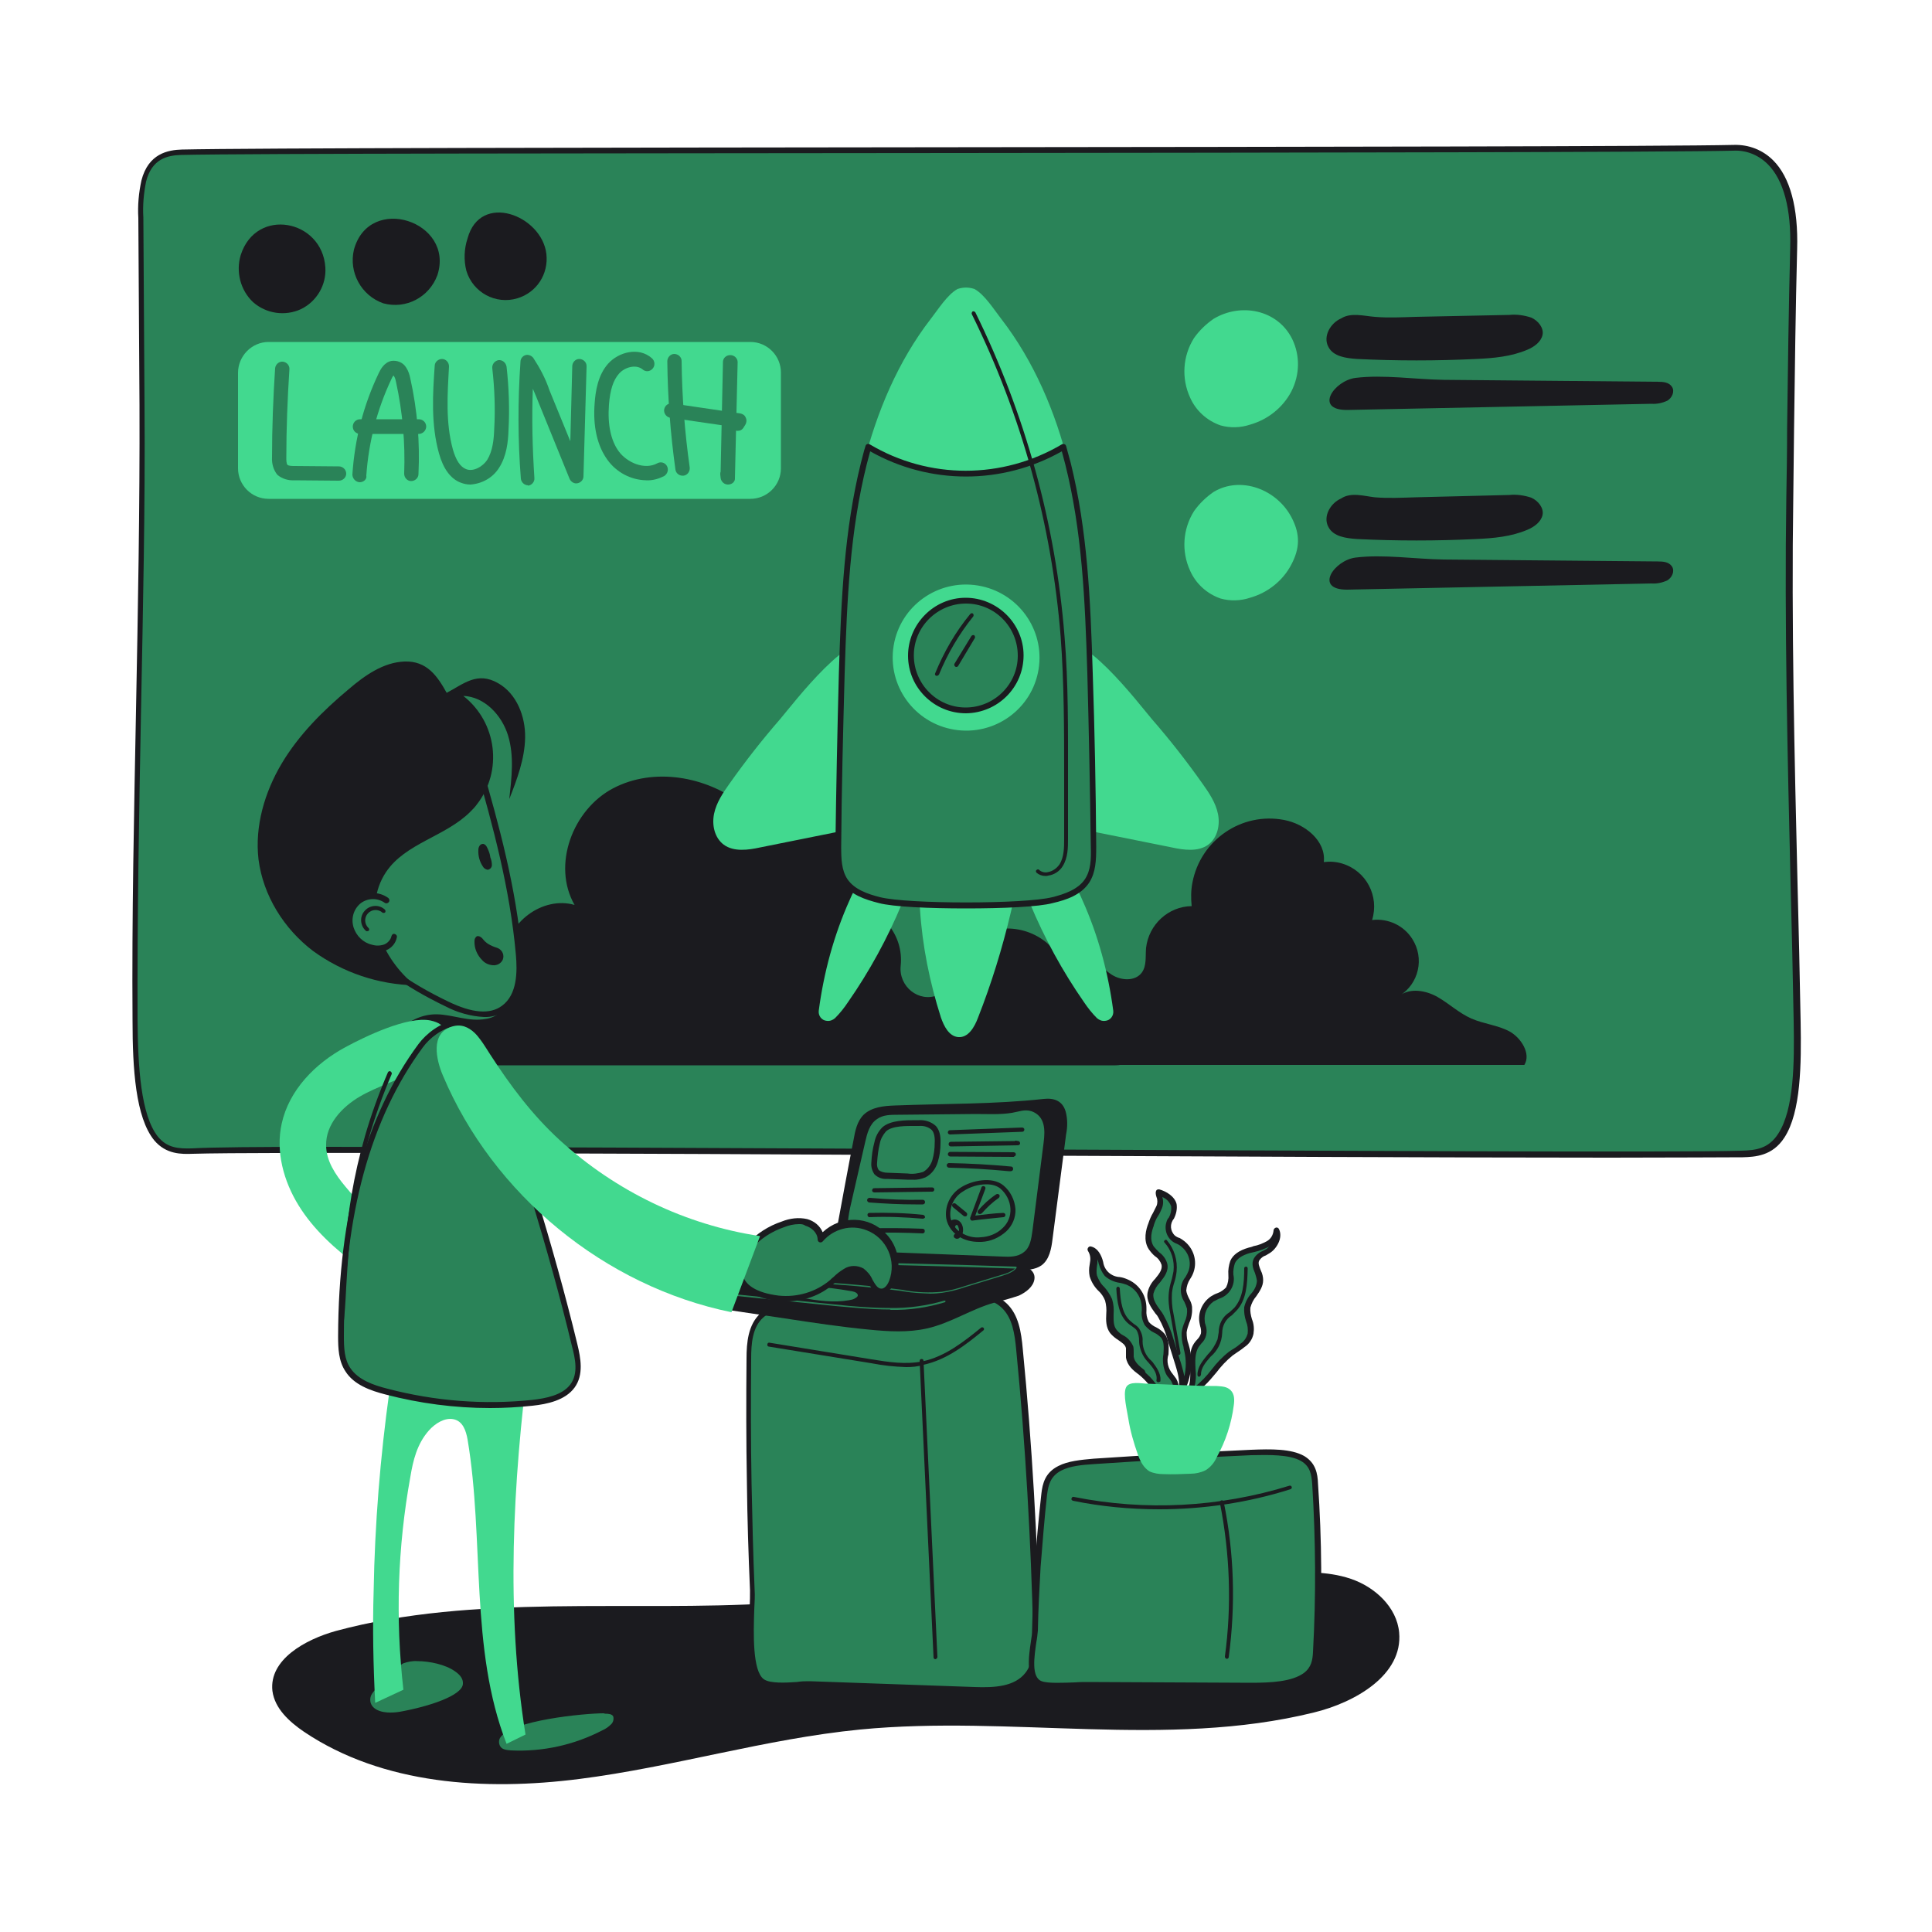 <svg width="500" height="500" viewBox="0 0 500 500" fill="none" xmlns="http://www.w3.org/2000/svg">
<path d="M86.9 422.1C79 424.3 69.6 429.5 70.5 437.6C71.1 442.2 74.9 445.6 78.7 448.2C99.1 461.9 125.5 463.5 149.9 460.4C174.3 457.3 198.1 450 222.6 447.6C261.7 443.8 301.9 452.6 340 443.2C350.7 440.6 363.1 433.5 362.1 422.5C361.5 415.9 355.8 410.7 349.6 408.6C343.4 406.5 336.6 406.8 330 407.2L200 414.9C163.2 417.2 122.7 412.4 86.9 422.1Z" fill="#1B1B1F"/>
<path d="M448.6 38.2C413.9 39 81.6 38.6 46.9 39.3C43.2 39.4 38.8 40.3 37.1 46.7C36.5 49.8 36.2 53 36.4 56.2C36.5 72.3 36.6 88.5 36.7 104.7C37 157.2 34.6 210.2 35 263.9C35.1 275.3 35.7 288.6 40.5 294.5C43.2 297.8 46.6 297.9 49.9 297.7C82.6 296.7 418.1 299.5 450.8 298.5C454.4 298.4 458.2 298.1 461 293.8C465.2 287.3 465.3 274.9 465.1 264.2C464.3 219.4 462.6 172.5 463.2 128.6C463.5 107 463.6 85.5 464.2 64.2C464.7 45.4 457.5 38 448.6 38.2Z" fill="#2A8358"/>
<path d="M416.5 299.6C377.6 299.6 313.2 299.3 250.3 299C159.8 298.5 66.2 298.1 49.9 298.6C47 298.7 43 298.8 39.9 295.1C35.1 289.2 34.3 276.7 34.3 264.1C34.1 237.2 34.7 210 35.2 183.8C35.7 157.9 36.2 131 36.1 104.9L35.8 56.4C35.6 53.2 35.9 49.9 36.6 46.7C38.4 39.7 43.5 38.8 47.1 38.7C64.4 38.3 157.8 38.2 248 38.1C338.2 38 431.5 37.9 448.8 37.5C452.6 37.4 456.2 38.8 458.9 41.5C463.3 45.9 465.4 53.8 465.1 64.4C464.7 79.9 464.5 95.7 464.3 111.1C464.2 117 464.2 122.9 464.1 128.8C463.6 161.1 464.4 195.5 465.2 228.7C465.5 240.5 465.8 252.6 466 264.4C466.2 275.4 466.1 287.8 461.8 294.4C458.7 299.2 454.2 299.4 451 299.5C445.7 299.5 433.5 299.6 416.5 299.6ZM84 296.8C122.9 296.8 187.3 297.1 250.2 297.4C340.7 297.8 434.3 298.3 450.6 297.8C454.4 297.7 457.7 297.3 460.2 293.4C464.3 287.1 464.4 275.1 464.2 264.3C464 252.5 463.7 240.3 463.4 228.6C462.6 195.4 461.8 161 462.3 128.7C462.4 122.8 462.5 116.9 462.5 111C462.7 95.7 462.9 79.8 463.3 64.3C463.6 54.1 461.6 46.6 457.5 42.5C455.1 40.1 451.9 38.8 448.5 39C431.2 39.4 337.9 39.5 247.7 39.6C157.5 39.7 64.2 39.7 46.9 40.1C43.3 40.2 39.3 41.1 37.8 47C37.2 50 36.9 53.2 37.1 56.3L37.4 104.8C37.6 131 37 157.8 36.5 183.8C36 210 35.5 237.2 35.6 264.1C35.7 275.9 36.4 288.6 40.9 294.2C43.3 297.1 46.2 297.3 49.7 297.2C54.8 296.9 67 296.8 84 296.8Z" fill="#1B1B1F"/>
<path d="M62.3 66C61 70.3 62.2 75.1 65.5 78.2C68.9 81.2 73.8 81.9 77.9 80C82 78 84.5 73.7 84.2 69.2C83.4 56.8 66.3 53.5 62.3 66Z" fill="#1B1B1F"/>
<path d="M91.6 64.6C90.2 70.5 93.5 76.5 99.2 78.5C105.1 80.1 111.1 76.9 113.2 71.2C117.7 57.3 95.6 50 91.6 64.6Z" fill="#1B1B1F"/>
<path d="M121.001 61.7C120.101 64.4 120.001 67.4 120.701 70.1C122.401 75.7 128.301 78.9 133.901 77.2C138.901 75.7 142.001 70.9 141.401 65.7C140.201 55.7 124.301 49.6 121.001 61.7Z" fill="#1B1B1F"/>
<path d="M309 87.5C306.1 92.1 305.7 97.9 308 102.9C309.5 106.3 312.4 108.9 315.9 110.1C318.4 110.8 321.1 110.7 323.5 109.9C328.1 108.6 332 105.5 334.2 101.3C336.4 97 336.5 92 334.4 87.7C330.6 80.1 321.1 78.3 314.1 82.5C312.2 83.8 310.4 85.5 309 87.5Z" fill="#42D98F"/>
<path d="M347.1 82.4C344.3 83.6 342.3 87.1 343.8 89.8C345.1 92.3 348.4 92.7 351.2 92.9C361.5 93.4 371.7 93.4 382 92.9C386.5 92.7 391.1 92.3 395.3 90.5C397 89.8 398.8 88.5 399.2 86.7C399.6 84.9 398.1 83 396.3 82.2C394.5 81.6 392.5 81.3 390.6 81.5L366.4 82C362.9 82.1 359.3 82.3 355.8 82C353.1 81.8 349.6 80.8 347.1 82.4Z" fill="#1B1B1F"/>
<path d="M348.601 106.1L427.401 104.5C428.801 104.6 430.201 104.3 431.501 103.7C432.701 103 433.501 101.3 432.701 100.1C431.901 98.9 430.401 98.8 429.001 98.8L373.601 98.3C366.301 98.2 358.001 96.9 350.801 97.8C345.301 98.5 340.001 106.1 348.601 106.1Z" fill="#1B1B1F"/>
<path d="M309 132.3C306.1 136.9 305.7 142.7 308 147.7C309.5 151.1 312.4 153.7 315.9 154.9C318.4 155.6 321.1 155.5 323.5 154.7C328.1 153.4 332 150.3 334.2 146.1C336.4 141.9 336.5 138.4 334.4 134.2C330.6 126.6 321.1 123.1 314.1 127.3C312.2 128.6 310.4 130.3 309 132.3Z" fill="#42D98F"/>
<path d="M347.1 129C344.3 130.2 342.3 133.7 343.8 136.4C345.1 138.9 348.4 139.3 351.2 139.5C361.5 140 371.7 140 382 139.5C386.5 139.3 391.1 138.9 395.3 137.1C397 136.4 398.8 135.1 399.2 133.3C399.6 131.5 398.1 129.6 396.3 128.8C394.5 128.2 392.5 127.9 390.6 128.1L366.4 128.7C362.9 128.8 359.3 129 355.8 128.7C353.1 128.4 349.6 127.3 347.1 129Z" fill="#1B1B1F"/>
<path d="M348.601 152.6L427.401 151C428.801 151.1 430.201 150.8 431.501 150.2C432.701 149.5 433.501 147.8 432.701 146.6C431.901 145.4 430.401 145.3 429.001 145.3L373.601 144.8C366.301 144.7 358.001 143.4 350.801 144.3C345.301 145 340.001 152.6 348.601 152.6Z" fill="#1B1B1F"/>
<path d="M288.7 275.7H99C99.7 268.5 105.9 262.4 113.1 262.5C117.3 262.6 121.4 264.5 125.7 263.7C127.1 263.5 128.5 262.9 129.5 261.9C133.4 258.3 130.9 252.4 130.9 247.4C131 238.8 140.5 231.8 148.7 234.2C142.8 223.9 148.2 209.5 158.7 204C169.2 198.5 182.7 200.9 192 208.1C201 201.9 213.4 204.1 219.6 213.2C223.9 219.5 224.3 227.7 220.5 234.3C228.3 235.1 233.9 242.1 233.1 249.9C232.5 255.3 237.8 259.6 242.8 257.5H242.9C246.8 255.8 250.2 252.8 254.3 251.8C257.1 251.1 260.1 251.9 262.3 253.8C264.1 255.5 261.7 258.5 259.7 257.1C259.5 257 259.4 256.9 259.3 256.7C264.3 257.8 268.8 260.9 271.5 265.2C273.8 260.5 277.2 255.1 282.7 255.9C283.6 256 284.5 256.3 285.2 256.8C289.6 259.3 292.8 263.2 295.9 267.1C297.4 269 297.1 271.7 295.2 273.2C294.4 273.8 293.5 274.1 292.5 274.1C292.2 274.3 292 274.6 291.7 274.8C291.7 274.9 291.6 275 291.3 275.1C290.7 275.5 289.7 275.7 288.7 275.7Z" fill="#1B1B1F"/>
<path d="M223.1 275.6H394.5C396.3 272.7 393.6 268.5 390.6 266.9C387.6 265.3 384 265 380.8 263.6C377.6 262.2 375 259.7 372 258C369 256.3 364.9 255.6 362.2 257.7C367.2 254.6 368.7 248 365.5 243C363.3 239.5 359.2 237.6 355.1 238.1C357 231.9 353.6 225.4 347.4 223.5C345.8 223 344.2 222.9 342.6 223.1C343.2 217.6 337.7 213.2 332.3 212.2C321.3 210.1 310.7 217.4 308.6 228.4C308.2 230.4 308.2 232.5 308.4 234.5C302.3 234.6 297.3 239.3 296.6 245.3C296.4 247.5 296.8 249.9 295.5 251.7C293.8 254 290.2 253.8 287.8 252.3C285.4 250.8 283.6 248.5 281.2 246.9C278.8 245.3 275.4 244.6 273.3 246.5C268 239.6 258 238.2 251.1 243.6C246.1 247.4 243.9 253.8 245.3 259.8C241.8 261.2 239.3 264.3 238.5 267.9L234.8 269.4C230.5 266.7 226.2 266.2 224.9 271C225.2 270.4 222.7 276.4 223.1 275.6Z" fill="#1B1B1F"/>
<path d="M211.9 261.5C211.7 262.8 212.6 264.1 214 264.2C214.8 264.3 215.5 264 216.1 263.5C217.4 262.2 218.5 260.8 219.5 259.3C225 251.4 229.7 242.8 233.4 233.9C235.4 229.1 231.9 225.9 227 226.2C223.1 226.4 221.3 229.6 219.9 232.9C215.8 242 213.2 251.7 211.9 261.5Z" fill="#42D98F"/>
<path d="M288.099 261.5C288.299 262.8 287.399 264.1 285.999 264.2C285.199 264.3 284.499 264 283.899 263.5C282.599 262.2 281.499 260.8 280.499 259.3C274.999 251.4 270.299 242.8 266.599 233.9C264.599 229.1 268.099 225.9 272.999 226.2C276.999 226.4 278.699 229.6 280.099 232.9C284.199 242 286.799 251.7 288.099 261.5Z" fill="#42D98F"/>
<path d="M243.5 263.3C244.3 265.6 245.6 268.2 248 268.4C250.6 268.6 252.2 265.8 253.1 263.4C256.6 254.5 259.4 245.4 261.6 236.1C262.1 234.1 262.5 231.9 261.5 230C260.2 227.6 257.1 226.9 254.3 226.7C250.2 226.4 244.5 225.7 240.6 227.1C236.8 228.4 237.9 232 238.1 235.4C238.7 244.8 240.6 254.2 243.5 263.3Z" fill="#42D98F"/>
<path d="M283.099 219.2C282.899 204.2 282.599 189.2 282.199 174.3C281.699 156.1 280.899 137.8 276.499 120.1C273.199 106.7 267.599 93.5 259.099 82.5C257.299 80.2 254.799 76.2 252.199 74.8C250.799 74.3 249.199 74.3 247.799 74.8C245.199 76.2 242.699 80.2 240.899 82.5C232.399 93.5 226.899 106.6 223.499 120.1C219.099 137.8 218.299 156.1 217.799 174.3C217.299 189.3 216.999 204.2 216.899 219.2C216.899 222.2 216.899 225.5 218.599 228C220.499 230.9 224.199 232.2 227.599 233C234.899 234.8 265.099 234.8 272.399 233C275.799 232.2 279.399 230.9 281.399 228C283.099 225.5 283.099 222.3 283.099 219.2Z" fill="#42D98F"/>
<path d="M188.8 202.8C187.1 205.2 185.4 207.7 184.8 210.6C184.2 213.5 184.9 216.8 187.3 218.6C189.9 220.5 193.6 220 196.8 219.3L216.2 215.4C218.4 215 220.7 214.5 222.4 212.9C224.6 210.9 224.9 207.6 225.1 204.6C225.6 198 226 191.5 226.5 184.9C226.8 180.5 229.4 170.7 226.2 167.2C221 161.4 205.3 182.1 201.9 186.1C197.2 191.5 192.9 197 188.8 202.8Z" fill="#42D98F"/>
<path d="M311.2 202.8C312.9 205.2 314.6 207.7 315.2 210.6C315.8 213.5 315.1 216.8 312.7 218.6C310.1 220.5 306.4 220 303.2 219.3L283.8 215.4C281.6 215 279.3 214.5 277.6 212.9C275.4 210.9 275.1 207.6 274.9 204.6C274.4 198 274 191.5 273.5 184.9C273.2 180.5 270.6 170.7 273.8 167.2C279 161.4 294.7 182.1 298.1 186.1C302.8 191.5 307.1 197 311.2 202.8Z" fill="#42D98F"/>
<path d="M282.099 174.3C281.599 156.1 280.799 137.8 276.399 120.1C275.999 118.6 275.599 117.1 275.199 115.7C259.599 124.9 240.299 124.9 224.699 115.7C224.299 117.2 223.899 118.6 223.499 120.1C219.099 137.8 218.299 156.1 217.799 174.3C217.299 189.3 216.999 204.2 216.899 219.2C216.899 222.2 216.899 225.5 218.599 228C220.499 230.9 224.199 232.2 227.599 233C234.899 234.8 265.099 234.8 272.399 233C275.799 232.2 279.399 230.9 281.399 228C283.099 225.5 283.099 222.2 283.099 219.2C282.899 204.2 282.599 189.3 282.099 174.3Z" fill="#2A8358"/>
<path d="M249.999 235.1C240.599 235.1 231.099 234.7 227.399 233.7C223.899 232.8 220.099 231.599 217.999 228.399C216.299 225.799 216.199 222.7 216.199 219.1C216.399 204.2 216.699 189.1 217.099 174.2C217.699 154.7 218.499 137.2 222.799 119.8C223.199 118.4 223.499 116.9 223.999 115.4C224.099 115 224.499 114.8 224.899 114.9C224.999 114.9 224.999 115 225.099 115C240.399 124.1 259.399 124.1 274.799 115C275.099 114.8 275.599 114.9 275.799 115.2C275.799 115.3 275.899 115.3 275.899 115.4C276.299 116.9 276.699 118.4 277.099 119.8C281.399 137.2 282.199 154.7 282.799 174.2C283.299 189.1 283.599 204.2 283.699 219.1C283.699 222.6 283.599 225.699 281.899 228.399C279.799 231.599 275.999 232.9 272.499 233.7C268.899 234.7 259.499 235.1 249.999 235.1ZM225.199 116.8C224.899 118 224.599 119.1 224.299 120.2C219.999 137.4 219.199 154.9 218.599 174.2C218.199 189.1 217.799 204.2 217.699 219.1C217.699 222.4 217.799 225.2 219.299 227.5C221.099 230.2 224.599 231.4 227.799 232.2C235.099 234 264.999 234 272.299 232.2C275.499 231.4 278.999 230.2 280.799 227.5C282.299 225.2 282.399 222.4 282.299 219.1C282.099 204.2 281.799 189.1 281.399 174.2C280.799 154.8 279.999 137.4 275.699 120.2C275.399 119.1 275.099 117.9 274.799 116.8C259.399 125.5 240.599 125.5 225.199 116.8Z" fill="#1B1B1F"/>
<path d="M268.781 173.226C270.453 162.923 263.412 153.207 253.054 151.526C242.696 149.845 232.943 156.835 231.271 167.139C229.599 177.442 236.64 187.158 246.998 188.839C257.356 190.52 267.109 183.53 268.781 173.226Z" fill="#42D98F"/>
<path d="M250 183.799C257.842 183.799 264.2 177.442 264.2 169.599C264.2 161.757 257.842 155.399 250 155.399C242.157 155.399 235.8 161.757 235.8 169.599C235.8 177.442 242.157 183.799 250 183.799Z" fill="#2A8358"/>
<path d="M250 184.6C241.7 184.6 235 177.9 235 169.7C235 161.5 241.7 154.7 249.9 154.7C258.1 154.7 264.9 161.4 264.9 169.6C264.9 177.9 258.2 184.5 250 184.6ZM250 156.2C242.6 156.2 236.5 162.2 236.5 169.6C236.5 177 242.5 183.1 249.9 183.1C257.3 183.1 263.4 177.1 263.4 169.7C263.4 162.2 257.4 156.2 250 156.2Z" fill="#1B1B1F"/>
<path d="M270.6 226.7C269.7 226.7 268.9 226.4 268.3 225.9C268.1 225.7 268 225.4 268.2 225.2C268.4 225 268.7 224.9 268.9 225.1C268.9 225.1 269 225.1 269 225.2C269.6 225.7 270.5 225.9 271.2 225.7C272.4 225.5 273.5 224.7 274.2 223.7C275.4 221.8 275.4 219.2 275.4 217.1V200.9C275.4 189.1 275.4 176.8 274.5 164.8C272.2 135.8 264.4 107.4 251.5 81.3C251.4 81.1 251.5 80.8 251.7 80.6C251.9 80.5 252.2 80.6 252.4 80.8C265.3 107 273.2 135.5 275.5 164.7C276.5 176.7 276.4 189 276.4 200.9V217.1C276.4 219.3 276.4 222 275 224.2C274.2 225.5 272.8 226.4 271.3 226.6C271 226.7 270.8 226.7 270.6 226.7Z" fill="#1B1B1F"/>
<path d="M242.499 174.899C242.399 174.899 242.399 174.899 242.299 174.899C241.999 174.799 241.899 174.499 241.999 174.299C244.299 168.699 247.299 163.499 251.099 158.899C251.299 158.699 251.599 158.599 251.799 158.799C251.999 158.999 251.999 159.299 251.899 159.499C248.199 164.099 245.199 169.199 242.999 174.599C242.899 174.699 242.699 174.899 242.499 174.899Z" fill="#1B1B1F"/>
<path d="M247.5 172.6C247.4 172.6 247.3 172.6 247.2 172.5C247 172.4 246.9 172 247 171.8L251.4 164.6C251.5 164.4 251.9 164.3 252.1 164.4C252.3 164.5 252.4 164.9 252.3 165.1L248 172.3C247.9 172.5 247.7 172.6 247.5 172.6Z" fill="#1B1B1F"/>
<path d="M69.5 88.5H194.2C198.6 88.5 202.1 92.1 202.1 96.4V121.2C202.1 125.6 198.5 129.1 194.2 129.1H69.5C65.1 129.1 61.6 125.5 61.6 121.2V96.5C61.6 92.1 65.2 88.5 69.5 88.5Z" fill="#42D98F"/>
<path d="M87.699 124.4L76.199 124.3C74.599 124.4 72.999 123.9 71.799 122.9C70.799 121.7 70.299 120 70.399 118.4C70.399 110.7 70.699 102.9 71.199 95.3C71.299 94.3 72.199 93.5 73.199 93.6C74.199 93.7 74.999 94.6 74.899 95.6C74.399 103.2 74.099 110.9 74.099 118.5C74.099 119 74.099 120 74.399 120.3C74.699 120.6 75.699 120.6 76.199 120.6L87.699 120.7C88.699 120.7 89.599 121.5 89.599 122.6C89.599 123.5 88.799 124.4 87.699 124.4Z" fill="#2A8358"/>
<path d="M93.099 124.8H92.999C91.999 124.7 91.199 123.8 91.199 122.8C91.799 113.6 94.099 104.7 98.099 96.4C98.499 95.6 99.399 93.8 101.299 93.4C102.799 93.2 104.299 93.8 105.099 95.1C105.699 96 105.999 97 106.199 98C107.999 106.1 108.699 114.4 108.299 122.7C108.299 123.7 107.399 124.5 106.399 124.5C105.399 124.5 104.599 123.6 104.599 122.6C104.899 114.6 104.199 106.7 102.499 98.9C102.399 98.4 102.299 97.9 101.999 97.4C101.999 97.3 101.899 97.3 101.799 97.2C101.599 97.5 101.399 97.8 101.299 98.1C97.599 105.9 95.399 114.4 94.799 123.1C94.999 124 94.099 124.8 93.099 124.8Z" fill="#2A8358"/>
<path d="M108.4 112.3H93.2C92.2 112.3 91.3 111.5 91.3 110.4C91.3 109.4 92.1 108.5 93.2 108.5H108.4C109.4 108.5 110.3 109.3 110.3 110.4C110.3 111.4 109.4 112.3 108.4 112.3Z" fill="#2A8358"/>
<path d="M121.7 125.4C120.8 125.4 120 125.2 119.2 124.9C116.6 123.9 114.7 121.3 113.6 117.3C111.5 109.8 112 101.8 112.5 94.7C112.5 93.7 113.4 92.9 114.4 92.9C115.4 92.9 116.2 93.8 116.2 94.8V94.9C115.8 102 115.3 109.4 117.2 116.3C118 119.1 119.1 120.8 120.6 121.4C122.5 122.2 125 120.7 126.1 119C127.5 116.7 127.8 113.8 127.9 111.1C128.2 105.8 128 100.5 127.4 95.3C127.3 94.3 128 93.4 129 93.2C130 93.1 130.9 93.8 131.1 94.9C131.7 100.3 131.9 105.8 131.6 111.3C131.5 114.4 131.1 118 129.2 121C127.6 123.6 124.8 125.2 121.7 125.4Z" fill="#2A8358"/>
<path d="M136.7 125.6C135.7 125.6 134.9 124.8 134.8 123.9C134 113.8 134 103.7 134.7 93.6C134.7 92.8 135.3 92.1 136 91.9C136.7 91.7 137.5 92 138 92.6C139.7 95.2 141.2 98 142.2 101L147.6 114.2L148.1 94.8C148.1 93.8 148.9 92.9 149.9 92.9C150.9 92.9 151.8 93.7 151.8 94.7C151.8 94.8 151.8 94.9 151.8 95L151 123.3C151 124.3 150.1 125.1 149.1 125.1C148.4 125.1 147.7 124.6 147.4 123.9L138.7 102.5L137.9 100.6C137.6 108.3 137.8 116 138.3 123.7C138.4 124.7 137.6 125.6 136.6 125.7L136.7 125.6Z" fill="#2A8358"/>
<path d="M167.199 124.3C163.199 124.2 159.499 122.2 157.199 119C154.599 115.4 153.399 110.4 153.899 104.3C154.099 101.4 154.699 97.1 157.399 94.1C160.099 91.1 165.299 89.7 168.699 92.7C169.499 93.4 169.599 94.6 168.899 95.4C168.199 96.2 167.099 96.3 166.299 95.6C164.599 94.2 161.699 95 160.199 96.7C158.699 98.4 157.899 100.9 157.599 104.7C157.199 109.9 158.099 114.1 160.199 116.9C162.299 119.7 166.799 121.7 170.099 119.9C170.999 119.4 172.099 119.7 172.599 120.6C173.099 121.5 172.799 122.6 171.899 123.2C170.499 123.9 168.899 124.4 167.199 124.3Z" fill="#2A8358"/>
<path d="M176.599 123.1C175.699 123.1 174.899 122.4 174.799 121.5C173.499 112.2 172.799 102.9 172.699 93.5C172.699 92.5 173.499 91.6 174.499 91.6C175.499 91.6 176.399 92.4 176.399 93.4C176.499 102.6 177.199 111.8 178.499 121C178.599 122 177.899 123 176.899 123.1H176.599Z" fill="#2A8358"/>
<path d="M188.399 125.4C187.399 125.4 186.599 124.6 186.499 123.7L186.399 122.8C186.399 122.5 186.399 122.3 186.499 122.1L187.099 93.7C187.099 92.7 187.899 91.9 188.999 91.9C189.999 91.9 190.899 92.7 190.899 93.7V93.8L190.199 123.7C190.299 124.6 189.499 125.4 188.399 125.4Z" fill="#2A8358"/>
<path d="M190.899 111.5C190.499 111.5 190.199 111.4 189.899 111.2C189.599 111 189.399 110.8 189.199 110.4L173.399 108.1C172.399 107.9 171.699 106.9 171.899 105.9C172.099 104.9 172.999 104.3 173.899 104.4L191.599 107C192.199 107.1 192.799 107.5 192.999 108.1C193.299 108.7 193.199 109.4 192.899 109.9L192.399 110.7C192.099 111.2 191.599 111.5 190.899 111.5Z" fill="#2A8358"/>
<path d="M193.8 351.6C193.8 347.6 194.1 343.1 197.2 340.4C199.6 338.3 202.9 337.9 206 337.6C219.5 336.4 233.1 335.5 246.6 334.9C251.4 334.7 256.7 334.7 260.1 337.9C263 340.7 263.6 345.2 264 349.3C266.4 373.8 267.8 398.4 268.4 423.2C268.5 426.7 268.4 430.6 266.2 433.4C263.1 437.4 257.3 437.6 252.4 437.4L224.2 436.4L209.8 435.9C206.7 435.8 200.1 436.9 197.6 435.2C193.2 432.3 195 416.9 194.8 411.7C194.4 402.4 194.1 393.2 194 383.9C193.7 373 193.7 362.3 193.8 351.6Z" fill="#2A8358"/>
<path d="M254.4 438.1C253.7 438.1 253 438.1 252.3 438.1L209.8 436.6C209 436.6 207.8 436.6 206.6 436.7C203.1 436.9 199.2 437.1 197.2 435.7C193.4 433.2 193.8 423.5 194 416.4C194.1 414.4 194.1 412.7 194.1 411.6C193.7 402.4 193.4 393 193.3 383.8C193.1 373.1 193.1 362.2 193.2 351.6C193.2 347.5 193.6 342.8 196.8 339.9C199.2 337.7 202.6 337.3 206 336.9C219.5 335.7 233.1 334.8 246.6 334.2C251.5 334 257.1 334 260.6 337.4C263.6 340.3 264.3 344.7 264.7 349.2C267.1 373.7 268.5 398.5 269.1 423.2C269.2 427 269.1 430.9 266.8 433.9C263.9 437.4 259.2 438.1 254.4 438.1ZM209.2 435.1H209.7L252.2 436.6C257.4 436.8 262.6 436.5 265.4 432.9C267.4 430.3 267.5 426.8 267.4 423.2C266.8 398.6 265.4 373.8 263 349.4C262.6 345.1 262 341.1 259.3 338.5C256.2 335.5 251.2 335.5 246.4 335.7C232.9 336.3 219.3 337.2 205.8 338.4C202.6 338.7 199.6 339.1 197.5 341C194.7 343.5 194.4 347.8 194.4 351.6C194.3 362.3 194.3 373.1 194.5 383.8C194.7 393.1 194.9 402.4 195.3 411.6C195.4 412.8 195.3 414.6 195.2 416.6C195 422.6 194.7 432.5 197.7 434.6C199.3 435.7 203.3 435.5 206.2 435.3C207.5 435.1 208.4 435.1 209.2 435.1Z" fill="#1B1B1F"/>
<path d="M270.3 386.5C270.6 384.2 271.1 381.5 274.3 379.9C276.8 378.6 280.1 378.3 283.2 378.1C296.8 377.2 310.3 376.4 323.9 375.8C328.7 375.6 334 375.5 337.1 377.3C339.9 378.9 340.2 381.5 340.4 383.9C341.4 398.4 341.5 412.9 340.7 427.4C340.6 429.5 340.3 431.7 338 433.4C334.7 435.8 328.9 436 324 436L296 435.9H281.7C278.7 435.9 272 436.6 269.6 435.7C265.4 434 268.1 425 268.1 421.9C268.2 416.4 268.5 411 268.8 405.5C269 399.2 269.6 392.8 270.3 386.5Z" fill="#2A8358"/>
<path d="M273.701 437C272.201 437.1 270.601 436.9 269.101 436.5C265.301 435 266.201 428.8 266.801 424.8C267.001 423.7 267.101 422.7 267.101 422C267.201 416.6 267.501 411 267.801 405.6C268.201 399.3 268.801 392.9 269.501 386.6C269.801 383.9 270.501 381.1 273.901 379.4C276.401 378.1 279.701 377.8 283.101 377.5C296.601 376.6 310.301 375.8 323.801 375.2C328.901 375 334.101 374.9 337.501 376.8C340.501 378.6 341.001 381.3 341.101 384C342.101 398.5 342.201 413.1 341.401 427.6C341.301 429.9 340.901 432.4 338.401 434.2C335.001 436.7 329.401 437 323.901 437L281.601 436.8C280.801 436.8 279.601 436.8 278.401 436.9C276.801 436.9 275.101 437 273.701 437ZM271.001 386.6C270.301 392.9 269.801 399.3 269.301 405.6C269.001 411 268.701 416.5 268.601 422C268.501 423 268.401 424 268.201 425C267.701 428.6 266.801 434.1 269.601 435.1C271.201 435.7 275.201 435.5 278.201 435.4C279.401 435.3 280.601 435.3 281.501 435.3L323.801 435.5C329.101 435.5 334.301 435.2 337.401 433C339.401 431.5 339.701 429.6 339.801 427.5C340.601 413 340.501 398.6 339.601 384.1C339.401 381.6 339.101 379.5 336.701 378.1C333.701 376.4 328.501 376.5 323.801 376.6C310.301 377.2 296.701 378 283.201 378.9C280.001 379.1 276.901 379.4 274.601 380.6C271.801 382.1 271.301 384.4 271.001 386.7V386.6Z" fill="#1B1B1F"/>
<path d="M234.5 353.8C231.5 353.7 228.5 353.4 225.5 352.8L199 348.5C198.7 348.5 198.5 348.2 198.6 347.9C198.6 347.6 198.9 347.4 199.2 347.5L225.6 351.8C229.9 352.5 234.4 353.2 238.8 352.3C244.6 351.1 249.6 347.1 253.9 343.6C254.1 343.4 254.4 343.5 254.6 343.7C254.7 343.9 254.7 344.2 254.5 344.3C250.1 347.9 245.1 351.9 239 353.2C237.5 353.7 236 353.8 234.5 353.8Z" fill="#1B1B1F"/>
<path d="M300 390.6C292.5 390.6 285 389.9 277.7 388.4C277.4 388.3 277.2 388.1 277.3 387.8C277.4 387.5 277.6 387.3 277.9 387.4C296.4 391.1 315.6 390.1 333.7 384.5C334 384.4 334.2 384.6 334.3 384.8C334.4 385.1 334.2 385.3 334 385.4C323 388.9 311.5 390.6 300 390.6Z" fill="#1B1B1F"/>
<path d="M242.1 429.4C241.8 429.4 241.6 429.2 241.6 428.9L238 352.2C238 351.9 238.2 351.7 238.5 351.7C238.8 351.7 239 351.9 239 352.1L242.6 428.8C242.6 429.1 242.4 429.3 242.1 429.4Z" fill="#1B1B1F"/>
<path d="M317.501 429.3C317.201 429.3 317.001 429 317.001 428.7C318.801 415.5 318.301 402 315.701 388.9C315.601 388.6 315.801 388.4 316.101 388.3C316.401 388.2 316.601 388.4 316.701 388.7C319.401 401.9 319.801 415.4 318.001 428.8C318.001 429.1 317.801 429.3 317.501 429.3Z" fill="#1B1B1F"/>
<path d="M275.801 287.7C276.301 289.6 276.301 291.6 275.901 293.6C274.701 302.6 273.601 311.6 272.401 320.6C272.101 323.1 271.601 326 269.501 327.5C267.901 328.6 265.801 328.7 263.801 328.7C249.901 328.6 236.001 327.6 222.101 326.6C220.601 326.6 219.101 326.2 217.901 325.4C215.801 323.7 216.101 320.5 216.601 317.9C218.001 310.3 219.401 302.6 220.901 295C221.301 292.7 221.801 290.2 223.501 288.5C225.601 286.5 228.701 286.2 231.601 286.1C244.401 285.6 257.401 285.8 270.101 284.4C272.801 284.1 275.001 284.9 275.801 287.7Z" fill="#1B1B1F"/>
<path d="M270.1 295.6L267.2 318.5C266.9 320.6 266.6 322.9 264.9 324.1C263.4 325.3 261.3 325.3 259.4 325.2L228.4 324C225.6 323.9 222.5 323.6 220.8 321.5C218.8 319.1 219.4 315.6 220 312.6C221.3 306.9 222.6 301.3 223.9 295.6C224.4 293.4 225 290.9 227 289.6C228.5 288.5 230.5 288.5 232.4 288.5L252.5 288.3C255.6 288.3 258.8 288.5 261.9 288C263.7 287.7 265.2 287 267 287.6C270.5 288.9 270.5 292.4 270.1 295.6Z" fill="#2A8358"/>
<path d="M267.7 331.1C267.4 333 265.6 334.4 263.7 335.3C261.6 336 259.5 336.6 257.4 337.1C251.3 338.8 246.1 342.4 239.9 343.8C235 344.9 229.9 344.6 224.9 344.1C217.6 343.4 210.3 342.3 203.1 341.2L189 339.1C187.5 338.9 185.8 338.5 185.2 337.4C184.8 336.3 185.2 335.1 186.2 334.5C187.2 333.8 188.4 333.3 189.6 333L200.6 329.6C205.2 328 209.9 326.8 214.7 326.1C221.1 325.3 227.5 326.2 233.9 326.6C239.2 327 244.6 327.1 249.9 327.2C252.6 327.2 255.2 327.2 257.9 327.2C260 327.2 262.4 326.8 264.4 327.4C266.4 328 268 329.2 267.7 331.1Z" fill="#1B1B1F"/>
<path d="M220.001 334.1C220.801 334.2 221.601 334.4 221.901 334.9C222.201 335.4 221.801 335.7 221.301 336C220.801 336.3 220.301 336.4 219.701 336.5C215.701 337.2 211.601 336.6 207.601 335.9C206.201 335.7 205.101 334.9 206.601 334.1C207.801 333.6 209.101 333.3 210.501 333.2C213.501 333 217.101 333.6 220.001 334.1Z" fill="#2A8358"/>
<path d="M240.8 334.8C238.5 334.7 236.1 334.6 233.8 334.2L233.3 334.1C223.3 332.8 213.1 332.1 203 331.7C202.4 331.7 201.8 331.6 201.2 331.5C200.9 331.4 200.6 331.1 200.5 330.8C200.4 330.6 200.5 330.4 200.6 330.2C200.9 329.9 201.2 329.8 201.6 329.7C205.9 328.4 210.2 327.4 214.6 326.7C217.7 326.4 220.9 326.3 224 326.6C225.2 326.7 226.4 326.7 227.5 326.8L235.4 327C244.4 327.2 253.7 327.5 262.9 327.8C263 327.8 263 327.9 263.1 327.9C263.1 328 263.1 328 263.1 328.1C262.4 329.1 260.9 329.7 259.3 330.2L249.8 333.1C247.8 333.8 245.8 334.3 243.7 334.6C242.8 334.7 241.8 334.8 240.8 334.8ZM219 326.9C217.6 326.9 216.2 327 214.8 327.2C210.4 327.9 206.1 328.9 201.9 330.2C201.6 330.3 201.3 330.4 201.1 330.6C201 330.7 201 330.7 201 330.8C201.1 331 201.3 331.2 201.5 331.2C202 331.4 202.6 331.4 203.1 331.4C213.3 331.7 223.5 332.5 233.5 333.8L234 333.9C237.2 334.5 240.6 334.6 243.8 334.3C245.8 334 247.8 333.5 249.8 332.8L259.3 329.9C260.5 329.6 261.7 329.1 262.7 328.3C253.7 328 244.5 327.7 235.6 327.5L227.7 327.3C226.6 327.3 225.4 327.2 224.2 327.1C222.3 327 220.6 326.9 219 326.9Z" fill="#2A8358"/>
<path d="M230.3 338.9C225.5 338.9 220.8 338.4 216.2 338L188.7 335.2C188.6 335.2 188.5 335.1 188.5 335C188.5 334.9 188.6 334.8 188.7 334.8L216.1 337.6C220.7 338.1 225.4 338.5 230.2 338.5H230.4C235.1 338.6 239.9 337.9 244.4 336.6C244.5 336.6 244.6 336.6 244.7 336.7C244.7 336.8 244.7 336.9 244.6 337C240 338.4 235.3 339.1 230.5 339L230.3 338.9Z" fill="#2A8358"/>
<path d="M247.2 317.4C247.3 317.3 247.3 317.1 247.4 317.1C247.5 317 247.7 317 247.8 317.1C247.9 317.2 248 317.4 248 317.5C248.1 317.8 248.2 318.1 248.2 318.4C248.2 318.7 248 319 247.7 319.2C247.6 319.2 247.4 319.2 247.2 319.3C246.9 319.5 246.7 319.8 246.9 320.2C246.9 320.3 247 320.3 247 320.3C247.3 320.6 247.7 320.7 248.1 320.5C248.4 320.3 248.7 320.1 248.9 319.7C249.7 318.3 249.1 315.7 247.1 315.6C246.5 315.6 245.9 315.9 245.7 316.5C245.6 317.4 246.8 318.4 247.2 317.4Z" fill="#1B1B1F"/>
<path d="M228.8 292.2C227.9 293.2 227.2 294.4 227 295.7C226.6 297.4 226.3 299.1 226.3 300.8C226.2 301.7 226.4 302.5 226.9 303.3C227.7 304 228.7 304.3 229.7 304.2L234.9 304.4C236.4 304.6 237.9 304.4 239.3 303.9C240.7 303.1 241.7 301.9 242.1 300.4C242.5 298.9 242.7 297.4 242.7 295.9C242.9 292.3 241.5 290.7 237.8 290.7C235.2 290.6 230.9 290.4 228.8 292.2Z" fill="#2A8358"/>
<path d="M236.2 305.3C235.7 305.3 235.2 305.3 234.8 305.3L229.6 305.1C228.4 305.2 227.2 304.8 226.3 303.9C225.7 303 225.4 302 225.5 300.9C225.6 299.1 225.8 297.4 226.3 295.6C226.6 294.1 227.3 292.8 228.4 291.7C230.5 289.9 234.3 289.9 237.1 289.9H237.8C239.4 289.8 241 290.3 242.2 291.4C243.1 292.4 243.5 293.9 243.4 295.9C243.4 297.5 243.2 299.1 242.7 300.7C242.2 302.4 241.1 303.9 239.5 304.7C238.5 305.1 237.4 305.4 236.2 305.3ZM229.3 292.8C228.5 293.7 227.9 294.8 227.7 295.9C227.3 297.5 227.1 299.2 227 300.8C226.9 301.5 227 302.2 227.4 302.8C228 303.3 228.9 303.5 229.7 303.5L234.9 303.7C236.2 303.9 237.6 303.7 238.9 303.3C240.1 302.6 240.9 301.5 241.3 300.2C241.7 298.8 241.9 297.3 241.9 295.8C242 294.2 241.7 293 241.1 292.4C240.2 291.6 239 291.3 237.8 291.4H237C234.6 291.4 230.9 291.3 229.3 292.8Z" fill="#1B1B1F"/>
<path d="M245.9 293.6C245.6 293.6 245.3 293.4 245.3 293.1C245.3 292.8 245.5 292.5 245.8 292.5L264.5 291.8C264.8 291.8 265.1 292 265.1 292.3C265.1 292.6 264.9 292.9 264.6 292.9L245.9 293.6Z" fill="#1B1B1F"/>
<path d="M246.1 296.7C245.8 296.7 245.5 296.5 245.5 296.1C245.5 295.8 245.7 295.5 246.1 295.5L262.6 295.3C262.7 295.2 262.8 295.2 262.9 295.2L263.5 295.3C263.8 295.3 264 295.6 264 295.9C264 296.2 263.7 296.4 263.4 296.4L246.1 296.7Z" fill="#1B1B1F"/>
<path d="M262.3 299.4L245.9 299.3C245.6 299.3 245.3 299 245.3 298.7C245.3 298.4 245.6 298.1 245.9 298.1L262.3 298.2C262.6 298.2 262.9 298.4 262.9 298.7C262.9 299 262.7 299.3 262.4 299.3C262.5 299.4 262.4 299.4 262.3 299.4Z" fill="#1B1B1F"/>
<path d="M261.6 303.1H261.1H261C255.9 302.6 250.7 302.3 245.6 302.2C245.3 302.2 245 301.9 245 301.6C245 301.3 245.2 301.1 245.5 301C245.5 301 245.5 301 245.6 301C251 301.1 256.4 301.4 261.7 301.9C262 301.9 262.2 302.2 262.2 302.5C262.2 302.9 261.9 303.1 261.6 303.1Z" fill="#1B1B1F"/>
<path d="M226.3 308.6C226 308.6 225.7 308.4 225.7 308.1C225.7 307.8 225.9 307.5 226.2 307.5C226.2 307.5 226.3 307.5 226.4 307.5L241.2 307.3C241.5 307.3 241.8 307.5 241.8 307.8C241.8 308.1 241.6 308.4 241.3 308.4C241.3 308.4 241.2 308.4 241.1 308.4L226.3 308.6Z" fill="#1B1B1F"/>
<path d="M236.9 311.7C232.9 311.7 229 311.5 225 311.2C224.7 311.2 224.4 310.9 224.4 310.6C224.4 310.3 224.7 310 225 310H225.1C229.7 310.4 234.3 310.6 238.8 310.5C239.1 310.5 239.4 310.7 239.4 311.1C239.4 311.4 239.2 311.7 238.8 311.7H236.9Z" fill="#1B1B1F"/>
<path d="M238.8 315.4C234.2 315 229.6 314.8 225 315C224.7 315 224.5 314.7 224.5 314.4C224.5 314.1 224.7 313.9 225 313.9C229.6 313.8 234.3 313.9 238.9 314.4C239.2 314.5 239.4 314.7 239.4 315.1C239.3 315.2 239.1 315.4 238.8 315.4Z" fill="#1B1B1F"/>
<path d="M238.801 319.2C234.101 319 229.401 318.9 224.701 319.1C224.401 319.1 224.101 318.9 224.101 318.6C224.101 318.6 224.101 318.6 224.101 318.5C224.101 318.2 224.301 317.9 224.601 317.9C229.301 317.8 234.101 317.8 238.801 318C239.101 318 239.401 318.3 239.301 318.6C239.401 318.9 239.101 319.2 238.801 319.2Z" fill="#1B1B1F"/>
<path d="M253.3 321.4C251.5 321.4 249.8 321 248.3 320.1C246.6 319.1 245.3 317.4 244.9 315.4C244.4 312.2 245.9 309 248.7 307.3C251.3 305.6 256.7 304.3 259.7 306.8C261.5 308.3 262.6 310.5 262.8 312.9C262.9 315.1 262 317.2 260.4 318.7C258.6 320.3 256.4 321.3 254 321.4H253.3ZM255.3 306.5C253.2 306.5 251.1 307.1 249.3 308.3C246.9 309.7 245.6 312.4 246 315.2C246.4 316.8 247.4 318.3 248.9 319.1C250.4 320 252.1 320.4 253.8 320.2C255.9 320.1 258 319.3 259.5 317.8C260.9 316.5 261.6 314.7 261.5 312.8C261.4 310.8 260.4 308.9 258.9 307.6C257.9 306.8 256.6 306.5 255.3 306.5Z" fill="#1B1B1F"/>
<path d="M251.6 315.9C251.4 315.9 251.3 315.8 251.2 315.7C251.1 315.5 251 315.3 251.1 315.1L254 307.3C254.1 307 254.4 306.9 254.7 307C255 307.1 255.1 307.4 255 307.7L252.4 314.6C254.8 314.3 257.2 314 259.6 313.9C259.9 313.9 260.2 314.1 260.2 314.4C260.2 314.7 260 315 259.7 315C257.1 315.3 254.4 315.5 251.6 315.9Z" fill="#1B1B1F"/>
<path d="M253.6 314.2C253.5 314.2 253.3 314.1 253.2 314.1C253 313.9 252.9 313.5 253.1 313.3C254.5 311.7 256 310.3 257.8 309.1C258.1 308.9 258.4 309 258.6 309.2C258.8 309.4 258.7 309.8 258.5 310C256.9 311.1 255.4 312.5 254.1 314C253.9 314.1 253.7 314.2 253.6 314.2Z" fill="#1B1B1F"/>
<path d="M249.801 314.8C249.701 314.8 249.501 314.8 249.401 314.7L246.601 312.4C246.401 312.2 246.301 311.8 246.501 311.6C246.701 311.4 247.001 311.3 247.301 311.5L250.101 313.8C250.301 314 250.401 314.3 250.201 314.6C250.201 314.7 250.001 314.8 249.801 314.8Z" fill="#1B1B1F"/>
<path d="M202.6 316.8C204.5 316 206.6 315.8 208.6 316.2C210.7 316.7 212.2 318.4 212.4 320.5C216.2 315.9 223.1 315.2 227.7 319C231.4 322 232.7 327.1 230.9 331.5C230.4 332.7 229.5 333.9 228.2 334C225.7 334.1 225.3 330.1 223.1 328.7C221.7 328 220.1 328 218.8 328.9C217.5 329.7 216.3 330.7 215.3 331.8C211.5 335 206.5 336.6 201.5 336C184.9 334 190.9 320.9 202.6 316.8Z" fill="#2A8358"/>
<path d="M203.5 336.799C202.8 336.799 202.1 336.799 201.4 336.699C192.6 335.699 190.9 331.599 190.6 329.299C190.1 324.299 195.2 318.499 202.4 316.099C204.4 315.299 206.7 314.999 208.9 315.499C210.7 315.999 212.2 317.199 212.9 318.899C217.6 314.499 224.9 314.599 229.3 319.299C232.5 322.599 233.4 327.599 231.6 331.799C230.8 333.599 229.6 334.699 228.2 334.699C226.3 334.799 225.3 333.099 224.5 331.699C224.1 330.799 223.5 329.999 222.7 329.299C221.6 328.699 220.2 328.799 219.1 329.499C218.2 329.999 217.4 330.699 216.7 331.399C216.4 331.699 216.1 331.999 215.7 332.299C212.3 335.299 207.9 336.799 203.5 336.799ZM206.8 316.799C205.5 316.799 204.1 317.099 202.9 317.599C196.5 319.799 191.7 325.099 192.1 329.299C192.4 332.499 195.8 334.599 201.5 335.299C206.3 335.799 211.1 334.399 214.8 331.299C215.1 330.999 215.4 330.699 215.7 330.499C216.5 329.699 217.4 328.999 218.4 328.399C219.9 327.399 221.9 327.399 223.5 328.299C224.5 329.099 225.3 329.999 225.8 331.199C226.6 332.599 227.2 333.499 228.1 333.499C229.2 333.499 229.9 331.999 230.1 331.499C232.1 326.299 229.5 320.399 224.3 318.399C220.3 316.799 215.7 317.999 212.9 321.299C212.7 321.499 212.4 321.599 212.1 321.499C211.8 321.399 211.6 321.099 211.6 320.799C211.6 318.999 209.9 317.599 208.4 317.199C207.9 316.799 207.3 316.799 206.8 316.799Z" fill="#1B1B1F"/>
<path d="M89.4 270.999C81.6 275.199 74.8 282.099 72.9 290.799C71.3 297.999 73.4 305.699 77.3 311.999C81.2 318.299 86.8 323.299 92.7 327.699C96.3 325.899 97.3 320.999 96.1 317.099C94.9 313.199 92 310.199 89.4 307.099C86.8 303.999 84.4 300.399 84.4 296.399C84.3 290.999 88.5 286.499 93.1 283.799C97.7 281.099 103 279.699 107.6 276.899C111.8 274.399 120.2 265.999 111.4 264.099C105.5 262.899 94.4 268.299 89.4 270.999Z" fill="#42D98F"/>
<path d="M156.8 442.599C157.9 442.599 159.1 442.799 159.6 443.699C159.9 444.699 159.7 445.799 159 446.499C158.3 447.299 157.4 447.899 156.5 448.299C149.1 452.199 140.7 454.099 132.3 453.599C131 453.499 129.6 453.299 129 452.199C124.2 444.499 153.6 442.499 156.8 442.599Z" fill="#2A8358"/>
<path d="M135 454.5C134.1 454.5 133.1 454.5 132.2 454.4C130.7 454.3 129.1 454 128.3 452.7C127.5 451.6 127.5 450.1 128.2 448.9C131.8 442.9 155 441.7 156.9 441.8C157.7 441.8 159.6 441.9 160.3 443.3C160.8 444.5 160.5 445.9 159.6 446.9C158.8 447.7 157.9 448.4 156.8 448.9C150 452.6 142.6 454.5 135 454.5ZM156.2 443.4C151.4 443.4 132.1 445.2 129.4 449.8C129 450.5 129.1 451.4 129.5 452C130 452.8 131.1 452.9 132.2 453C140.4 453.4 148.6 451.6 155.9 447.8C156.8 447.4 157.5 446.9 158.2 446.2C158.7 445.7 158.9 444.9 158.7 444.2C158.4 443.6 157.5 443.5 156.6 443.5L156.2 443.4Z" fill="#1B1B1F"/>
<path d="M104 429.9C101.9 430.9 100.8 432.8 99.3 434.3C98.1 435.5 96.6 436.5 95.7 437.9C94.7 439.4 95 441.4 96.4 442.6C98.3 444.2 101.3 444.2 103.7 443.8C108.2 443 120.3 440.3 120.7 435.9C121 430.3 108.1 427.8 104 429.9Z" fill="#2A8358"/>
<path d="M101 444.7C99.2 444.8 97.4 444.2 95.9 443.1C94.3 441.7 93.9 439.3 95.1 437.4C95.8 436.4 96.6 435.5 97.6 434.8C98 434.4 98.4 434.1 98.8 433.7C99.2 433.3 99.6 432.8 100 432.3C101 431 102.2 429.9 103.6 429.1C106.9 427.5 114.7 428.5 118.6 431.1C120.5 432.4 121.5 434 121.4 435.7C121.1 440.9 107.9 443.6 103.8 444.3C102.9 444.6 101.9 444.7 101 444.7ZM108 429.9C106.7 429.8 105.4 430.1 104.3 430.5C103.1 431.2 102 432.2 101.1 433.3C100.7 433.8 100.3 434.3 99.8 434.8C99.3 435.3 99 435.6 98.5 436C97.7 436.7 96.9 437.4 96.3 438.3C95.5 439.5 95.7 441.1 96.8 442C98.6 443.5 101.7 443.3 103.5 443C111.2 441.6 119.6 438.8 119.8 435.8C119.9 434.6 119.2 433.5 117.7 432.5C115.3 430.8 111.2 429.9 108 429.9Z" fill="#1B1B1F"/>
<path d="M97.1 440.7L104.4 437.3C102.3 418.9 102.9 400.4 106.2 382.2C106.9 378 107.9 373.7 111 370.2C112.6 368.4 115.1 366.8 117.4 367.3C119.8 367.8 120.6 370.3 121 372.5C125.4 398.6 121.5 426.7 131.1 451.3L136 448.9C130.9 417.1 132.7 384 136.9 351.1C136.7 353 113.1 347.5 111.2 347.3C102.1 346.6 101.6 354.1 100.8 359.9C98.4 377.1 96.999 394.4 96.7 411.7C96.4 421.3 96.6 431 97.1 440.7Z" fill="#42D98F"/>
<path d="M122.9 266.5C124.7 268 125.5 270.4 126.2 272.5C134.3 297.5 142.4 322.5 148.6 348C149.5 351.6 150.2 355.6 148 358.6C145.8 361.6 141.5 362.6 137.6 363C125 364.3 112.2 363.3 100 360.1C96.2 359.1 92.1 357.6 90 354.5C88.3 352 88.2 348.8 88.2 345.8C88.3 320.1 92.9 292.2 108.8 270.7C111.6 266.9 118.2 262.5 122.9 266.5Z" fill="#2A8358"/>
<path d="M126.8 364.4C117.7 364.4 108.6 363.2 99.8 360.9C95.9 359.9 91.6 358.4 89.4 354.9C87.6 352.2 87.5 348.9 87.5 345.8C87.6 314.2 94.6 288.7 108.3 270.2C110.3 267.5 114 264.6 117.8 264.1C119.9 263.8 122 264.4 123.5 265.8C125.5 267.5 126.4 270.1 127 272.2C135 296.8 143.2 322.2 149.4 347.8C150.3 351.5 151.1 355.8 148.7 359.1C146.3 362.4 141.6 363.4 137.8 363.8C134.1 364.2 130.4 364.4 126.8 364.4ZM118.6 265.6C118.3 265.6 118.1 265.6 117.8 265.6C114.5 266 111.1 268.7 109.4 271.1C95.9 289.4 89 314.5 89 345.8C89 348.8 89.1 351.8 90.7 354.1C92.7 357.1 96.7 358.5 100.3 359.4C112.5 362.6 125.2 363.6 137.7 362.3C141.2 361.9 145.5 361.1 147.6 358.3C149.7 355.5 148.9 351.7 148 348.3C141.9 322.8 133.6 297.4 125.7 272.8C125 270.8 124.3 268.5 122.6 267.1C121.4 266.1 120 265.6 118.6 265.6Z" fill="#1B1B1F"/>
<path d="M88.3 344C88 344 87.8 343.7 87.8 343.4C88.2 340.4 88.4 337 88.6 333C89.4 319.4 90.4 300.7 100.4 277.5C100.5 277.3 100.8 277.1 101.1 277.3C101.3 277.4 101.4 277.7 101.4 277.9C91.5 301 90.4 319.6 89.6 333.1C89.4 337.1 89.2 340.5 88.8 343.5C88.8 343.8 88.6 344 88.3 344Z" fill="#1B1B1F"/>
<path d="M196.7 319.9L189.3 339.6C156.5 332.9 127.6 309.2 114.6 278.3C112.9 274.3 111.3 267.4 116.9 265.7C121.8 264.1 124.6 269.4 126.8 272.8C132.1 281 137.7 288.5 144.9 295.1C159.4 308.3 177.4 317 196.7 319.9Z" fill="#42D98F"/>
<path d="M134.3 247C134.7 252 134.5 258 130.4 260.9C126.3 263.8 120.4 262.1 115.7 259.8C106.6 255.4 97.9 249.8 91.2 242.1C84.499 234.4 80.1 224.7 79.999 214.5C79.9 204.3 84.799 194.1 93.4 188.7C98.6 185.6 104.7 184.4 110.7 185.5C118.6 187 121.6 190.5 123.8 197.8C128.5 214.1 132.8 230.3 134.3 247Z" fill="#2A8358"/>
<path d="M125.2 263.199C121.8 262.999 118.5 262.099 115.4 260.499C104.8 255.399 96.7 249.599 90.7 242.699C83.4 234.299 79.4 224.299 79.3 214.699C79.3 203.899 84.7 193.499 93.1 188.299C98.4 184.999 104.8 183.899 111 184.999C118.7 186.399 122.3 189.799 124.6 197.899C129.1 213.299 133.6 229.799 135.1 246.999C135.5 251.699 135.5 258.299 130.9 261.599C129.2 262.699 127.2 263.299 125.2 263.199ZM106.3 185.999C101.9 185.999 97.6 187.199 93.9 189.499C85.9 194.399 80.8 204.299 80.8 214.599C80.8 223.899 84.7 233.599 91.8 241.699C97.7 248.499 105.6 254.199 116 259.199C122.2 262.199 126.8 262.599 129.9 260.299C133.9 257.399 133.9 251.399 133.5 246.999C132 229.999 127.5 213.499 123.1 198.199C120.9 190.599 117.9 187.799 110.6 186.399C109.2 186.099 107.8 185.999 106.3 185.999Z" fill="#1B1B1F"/>
<path d="M128.9 176.8C133.7 179.5 136 185.4 135.9 190.9C135.8 196.4 133.8 201.7 131.8 206.8C132.4 201.3 133.1 195.7 131.5 190.4C129.9 185.1 125.4 180.3 119.9 180.1C128.6 186.9 130.2 199.5 123.4 208.2C122.9 208.9 122.3 209.5 121.7 210.1C115.3 216.5 104.9 218.2 99.9 225.7C96.8 230.3 96.3 236.3 98 241.6C99.8 246.9 103.1 251.5 107.4 255C97.9 254.8 88.7 251.7 81 246.1C73.5 240.4 68.1 231.8 66.9 222.4C65.9 213.8 68.5 205 72.9 197.6C77.3 190.2 83.6 183.9 90.2 178.4C94.4 174.8 99.2 171.4 104.7 171.2C110.5 171 113.2 175 115.6 179.3C120 177 123.5 173.7 128.9 176.8Z" fill="#1B1B1F"/>
<path d="M126 219.199C125.8 218.799 125.4 218.399 125 218.399C124.6 218.399 124.3 218.599 124.1 218.899C123.9 219.199 123.8 219.599 123.8 219.899C123.7 221.399 124.1 222.999 125 224.299C125.2 224.699 125.7 224.999 126.2 225.099C126.8 224.999 127.2 224.599 127.3 223.999C127.3 223.299 127.2 222.599 126.9 221.899C126.8 220.899 126.4 219.999 126 219.199Z" fill="#1B1B1F"/>
<path d="M125.1 243.2C124.9 242.9 124.7 242.7 124.4 242.5C124.1 242.3 123.7 242.2 123.4 242.3C123 242.6 122.8 243 122.8 243.5C122.7 245.4 123.5 247.2 124.8 248.5C125.5 249.3 126.5 249.7 127.5 249.8C128.6 249.9 129.6 249.4 130.1 248.4C130.6 247.2 130 245.9 128.9 245.4C127.5 244.9 126.2 244.5 125.1 243.2Z" fill="#1B1B1F"/>
<path d="M100 233.099C97.8 231.599 94.9 231.699 92.9 233.299C90.9 234.999 90.1 237.799 90.9 240.299C91.7 242.799 93.7 244.699 96.2 245.399C97.4 245.699 98.7 245.699 99.8 245.299C101 244.899 101.8 243.799 102.1 242.599" fill="#2A8358"/>
<path d="M97.9 246.299C97.2 246.299 96.6 246.199 96 245.999C93.2 245.299 91 243.199 90.1 240.399C89.3 237.599 90.2 234.599 92.4 232.599C94.7 230.699 98 230.599 100.5 232.399C100.8 232.699 100.9 233.099 100.6 233.499C100.3 233.799 99.9 233.899 99.5 233.599C97.6 232.299 95.1 232.399 93.3 233.799C91.5 235.299 90.8 237.699 91.5 239.999C92.2 242.199 94 243.999 96.3 244.499C97.3 244.799 98.4 244.799 99.5 244.399C100.4 243.999 101.1 243.199 101.3 242.299C101.4 241.899 101.7 241.599 102.1 241.699C102.5 241.799 102.8 242.099 102.7 242.599C102.4 244.099 101.4 245.299 100 245.899C99.4 246.099 98.7 246.299 97.9 246.299Z" fill="#1B1B1F"/>
<path d="M95 241C94.9 241 94.8 241 94.7 240.9C93.2 239.6 93 237.2 94.4 235.7C95.7 234.2 98.1 234 99.6 235.4C99.8 235.6 99.8 235.9 99.7 236.1C99.5 236.3 99.2 236.3 99 236.2C97.9 235.2 96.2 235.3 95.2 236.4C94.2 237.5 94.3 239.2 95.4 240.2C95.6 240.4 95.6 240.7 95.4 240.9C95.3 240.9 95.1 241 95 241Z" fill="#1B1B1F"/>
<path d="M296 355.8C294.4 354.5 292.4 353.3 292.2 351.3C292.2 350.5 292.2 349.7 292.1 348.8C291.6 346.9 289.1 346.3 288 344.7C286.3 342.5 287.7 339.1 286.8 336.5C286 334.2 283.4 332.7 282.9 330.2C282.8 329 282.8 327.9 283 326.7C283.2 325.5 283 324.3 282.4 323.3C283.6 323.8 284.5 324.8 284.8 326.1C285.1 327.4 285.6 328.5 286.4 329.6C287.8 331 290 331 291.8 331.7C294.1 332.7 295.8 334.8 296.1 337.3C296.3 339.1 295.9 341 296.9 342.4C297.9 343.8 299.9 344.2 301 345.5C303 348 300.8 351.9 302.2 354.6C302.6 355.5 303.4 356.1 303.9 357C304.9 358.8 304.5 361.1 303.8 363C303.1 364.9 302.1 366.9 302.1 369C302 364.1 299.9 359.2 296 355.8Z" fill="#2A8358"/>
<path d="M301.9 370C301.5 370 301.1 369.7 301.1 369.2C301.2 364.3 299.1 359.7 295.5 356.4L294.8 355.8C293.3 354.7 291.7 353.4 291.4 351.3C291.4 350.9 291.4 350.5 291.4 350.1C291.4 349.7 291.4 349.3 291.4 348.9C291.2 348 290.4 347.5 289.4 346.8C288.6 346.3 287.9 345.7 287.3 345C286.2 343.5 286.2 341.7 286.3 340C286.4 338.9 286.3 337.7 286 336.6C285.6 335.6 285 334.7 284.2 334C283.2 333 282.4 331.7 282 330.3C281.8 329.3 281.8 328.3 282 327.3C282 327.1 282.1 326.8 282.1 326.6C282.3 325.6 282.1 324.6 281.6 323.8C281.4 323.5 281.4 323.2 281.6 322.9C281.8 322.6 282.1 322.5 282.4 322.6C283.7 322.9 284.7 324.1 285.3 325.9L285.5 326.6C285.8 328.8 287.6 330.4 289.8 330.5C290.5 330.6 291.1 330.8 291.8 331.1C294.4 332.2 296.2 334.5 296.6 337.3C296.7 337.9 296.7 338.5 296.7 339C296.6 340.1 296.8 341.1 297.3 342.1C297.8 342.7 298.5 343.2 299.2 343.5C300 343.9 300.8 344.5 301.4 345.2C302.6 346.7 302.5 348.7 302.4 350.5C301.8 352.3 302.3 354.2 303.5 355.6C303.8 356 304.1 356.4 304.4 356.8C305.4 358.5 305.3 360.7 304.3 363.5L303.8 364.8C303.1 366.2 302.7 367.7 302.6 369.2C302.7 369.7 302.3 370 301.9 370ZM296.5 355.3C299.4 357.8 301.4 361.2 302.2 364.9C302.3 364.7 302.4 364.4 302.5 364.2C302.7 363.8 302.8 363.4 303 363C303.9 360.7 303.9 358.9 303.2 357.6C303 357.2 302.7 356.9 302.5 356.6C302.1 356.2 301.8 355.7 301.6 355.2C301 353.7 300.8 352 301.1 350.4C301.2 348.8 301.3 347.2 300.5 346.2C300 345.7 299.4 345.2 298.7 344.9C297.8 344.5 297 343.8 296.3 343C295.6 341.8 295.3 340.4 295.5 339.1C295.5 338.6 295.5 338.1 295.4 337.5C295.1 335.3 293.7 333.4 291.6 332.5C291 332.3 290.4 332.1 289.8 332C288.4 331.8 287 331.2 285.9 330.2C285.2 329.3 284.7 328.3 284.4 327.2C284.3 327 284.3 326.7 284.2 326.5C284.1 326.3 284.1 326.1 284 325.9C284 326.2 284 326.6 284 326.9L283.9 327.6C283.8 328.4 283.7 329.3 283.9 330.1C284.3 331.2 284.9 332.3 285.8 333.1C286.6 334 287.3 335.1 287.8 336.2C288.2 337.5 288.3 338.8 288.2 340.1C288.2 341.7 288.1 343.1 289 344.2C289.5 344.8 290.1 345.3 290.7 345.6C291.9 346.2 292.8 347.3 293.3 348.5C293.4 349 293.4 349.6 293.4 350.1C293.4 350.4 293.4 350.8 293.4 351.1C293.6 352.5 294.8 353.5 296.2 354.6L296.5 355.3Z" fill="#1B1B1F"/>
<path d="M297.9 316.9C297.1 318.9 296.8 321.2 297.9 323C298.9 324.5 300.9 325.5 301.3 327.2C301.6 328.6 300.7 329.9 299.8 331C298.8 332 298 333.2 297.7 334.6C297.4 336.8 299.2 338.7 300.4 340.6C301.5 342.5 302.4 344.6 302.9 346.7C303.6 348.8 304.2 351 304.9 353.1C305.7 355.6 306.4 358.4 305.4 360.9C307.4 357.4 308 353.4 307.2 349.5C306.7 348 306.5 346.5 306.5 345C306.7 342.8 308.3 340.7 307.9 338.5C307.6 337 306.4 335.7 306.3 334.2C306.2 332.4 307.5 330.8 308.2 329.1C309.1 326.5 308.2 323.6 306.1 321.9C304.8 320.9 303.1 320.3 302.6 318.8C301.8 316.6 304.3 314.2 303.8 311.9C303.4 310.2 301.4 309.1 299.9 308.6C300.1 310.1 300.7 310.9 300.1 312.4C299.5 313.9 298.3 315.3 297.9 316.9Z" fill="#2A8358"/>
<path d="M305.4 361.6C305.3 361.6 305.201 361.6 305.101 361.5C304.701 361.3 304.601 360.9 304.701 360.5C305.601 358.4 305.001 355.9 304.201 353.3L302.201 346.9C301.701 344.8 300.8 342.8 299.8 341C299.6 340.6 299.3 340.2 299 339.9C297.9 338.4 296.6 336.6 297 334.5C297.3 333.1 298 331.9 299 330.9L299.3 330.5C300.4 329.2 300.801 328.2 300.601 327.3C300.301 326.4 299.7 325.6 298.9 325.1C298.3 324.6 297.8 324 297.3 323.3C295.8 321 296.601 318.1 297.201 316.6C297.501 315.7 297.9 314.7 298.4 313.9C298.7 313.3 299 312.7 299.3 312.1C299.6 311.4 299.6 310.5 299.3 309.8C299.2 309.5 299.101 309.1 299.101 308.7C299.101 308.4 299.2 308.2 299.3 308C299.5 307.8 299.8 307.8 300 307.8C301.8 308.3 304 309.6 304.5 311.6C304.7 312.9 304.4 314.2 303.8 315.4C302.7 316.7 302.801 318.6 304.101 319.8C304.501 320.1 304.9 320.3 305.3 320.4C305.7 320.6 306.1 320.9 306.5 321.2C308.9 323.1 309.9 326.3 308.9 329.2C308.7 329.8 308.4 330.4 308 331C307.4 331.9 307.1 332.9 307 334C307.1 334.7 307.401 335.4 307.701 336C308.101 336.7 308.4 337.4 308.5 338.2C308.6 339.6 308.4 341 307.8 342.3C307.5 343.1 307.201 344 307.101 344.8C307.101 345.9 307.201 346.9 307.601 347.9C307.701 348.3 307.8 348.7 307.9 349C308.8 353.1 308.1 357.4 306 361C305.9 361.5 305.6 361.6 305.4 361.6ZM300.8 309.8C301.1 310.7 301.101 311.7 300.701 312.7C300.401 313.4 300.101 314.1 299.701 314.7C299.201 315.4 298.901 316.2 298.601 317.1V317.2C298.101 318.5 297.401 320.8 298.601 322.6C299.001 323.1 299.5 323.6 300 324.1C301 324.8 301.801 325.9 302.101 327.1C302.501 328.9 301.3 330.5 300.5 331.5L300.201 331.9C299.401 332.7 298.8 333.7 298.5 334.8C298.3 336.3 299.2 337.6 300.3 339.1C300.6 339.5 300.901 339.9 301.101 340.3C302.201 342.3 303.101 344.4 303.701 346.6L305.701 353C306.001 354.1 306.3 355.1 306.5 356.2C307 354.1 307 351.8 306.5 349.7C306.4 349.3 306.3 349 306.3 348.6C305.9 347.4 305.8 346.2 305.8 345C305.9 344 306.201 343 306.601 342.1C307.101 341 307.301 339.9 307.201 338.7C307.001 338.1 306.8 337.5 306.5 336.9C305.2 334.9 305.3 332.3 306.8 330.5C307.1 330 307.401 329.4 307.601 328.9C308.401 326.6 307.601 324.1 305.701 322.6C305.401 322.3 305.001 322.1 304.601 321.9C302.301 321.1 301.1 318.5 301.9 316.2C302 315.8 302.2 315.4 302.5 315.1C303 314.2 303.201 313.2 303.101 312.2C302.601 310.9 301.8 310.2 300.8 309.8Z" fill="#1B1B1F"/>
<path d="M328.301 321.799C326.801 322.799 325.001 322.999 323.301 323.499C321.601 323.999 319.801 324.899 319.101 326.499C318.101 328.699 319.301 331.499 317.901 333.499C317.001 334.799 315.201 335.199 313.901 336.099C312.001 337.399 310.901 339.699 311.201 342.099C311.501 343.099 311.601 344.199 311.601 345.199C311.301 346.299 310.301 347.099 309.701 348.099C308.501 349.899 308.701 352.299 308.801 354.399C308.901 356.499 308.901 358.999 307.601 360.599C312.401 358.799 314.701 353.299 318.801 350.199C319.801 349.499 320.801 348.899 321.801 348.099C322.801 347.399 323.501 346.299 323.801 345.099C324.301 342.799 322.601 340.599 322.901 338.299C323.301 335.799 326.301 333.999 326.201 331.399C326.201 329.499 324.401 327.599 325.301 325.899C325.901 324.799 327.301 324.399 328.301 323.699C329.701 322.799 331.301 320.199 330.401 318.399C330.201 319.899 329.501 321.099 328.301 321.799Z" fill="#2A8358"/>
<path d="M307.5 361.4C307.3 361.4 307 361.3 306.9 361.1C306.7 360.8 306.7 360.5 306.9 360.2C308.1 358.7 308.1 356.5 308 354.5C307.9 352.2 307.7 349.7 309 347.7C309.2 347.4 309.5 347 309.8 346.7C310.3 346.2 310.6 345.7 310.8 345.1C310.9 344.5 310.8 343.8 310.6 343.2C310.5 342.9 310.5 342.6 310.4 342.2C310 339.6 311.2 337 313.4 335.5C313.9 335.2 314.4 334.9 315 334.7C315.9 334.4 316.7 333.8 317.3 333.2C317.8 332.2 318 331.1 317.9 329.9C317.8 328.7 318 327.5 318.4 326.3C319.1 324.7 320.7 323.6 323.1 322.9C323.5 322.8 324 322.7 324.4 322.5C325.6 322.3 326.8 321.8 327.9 321.2C328.9 320.6 329.5 319.6 329.6 318.4C329.6 318.1 329.9 317.8 330.2 317.7C330.5 317.6 330.9 317.8 331 318.1C332.1 320.3 330.4 323.2 328.6 324.3C328.3 324.5 327.9 324.7 327.6 324.9C326.9 325.1 326.3 325.6 325.9 326.2C325.5 326.9 325.9 327.8 326.3 328.8C326.7 329.6 326.9 330.5 326.9 331.3C326.9 332.9 326 334.2 325.1 335.5C324.4 336.3 323.9 337.3 323.6 338.4C323.5 339.4 323.7 340.4 324 341.4C324.5 342.6 324.6 343.9 324.4 345.2C324.1 346.6 323.3 347.8 322.1 348.6C321.5 349.1 320.9 349.5 320.3 349.9C319.9 350.2 319.4 350.5 319 350.8C317.4 352.1 316 353.6 314.8 355.2C312.8 357.6 310.7 360.1 307.7 361.3C307.7 361.3 307.6 361.4 307.5 361.4ZM328.5 322.6C327.3 323.2 326 323.7 324.7 324C324.3 324.1 323.8 324.2 323.4 324.3C321.4 324.9 320.2 325.7 319.6 326.9C319.3 327.8 319.1 328.9 319.2 329.9C319.8 332.6 318.1 335.3 315.5 336.1C315 336.3 314.6 336.6 314.1 336.8C312.4 338 311.5 340 311.8 342C311.8 342.3 311.9 342.6 312 342.9C312.6 344.6 312.2 346.5 310.9 347.7C310.7 348 310.4 348.3 310.2 348.6C309.2 350.2 309.3 352.4 309.4 354.4C309.6 355.9 309.5 357.5 309.1 359C310.8 357.7 312.3 356.1 313.6 354.4C314.9 352.7 316.4 351.1 318.1 349.8C318.5 349.5 319 349.2 319.5 348.9C320 348.6 320.6 348.1 321.1 347.7C322 347.1 322.6 346.2 322.9 345.1C323 344 322.9 343 322.5 342C322.1 340.8 321.9 339.6 322 338.3C322.3 337 322.9 335.8 323.8 334.8C324.6 333.9 325.2 332.8 325.3 331.5C325.2 330.8 325 330.1 324.8 329.5C324.3 328.3 323.8 327 324.5 325.7C325 324.8 325.9 324.1 326.9 323.7C327.2 323.5 327.5 323.4 327.8 323.2C328.1 322.9 328.3 322.8 328.5 322.6Z" fill="#1B1B1F"/>
<path d="M294.5 376.5C295.1 378.2 296 379.9 297.5 380.8C298.6 381.3 299.9 381.5 301.1 381.5C303.4 381.6 305.8 381.5 308.1 381.4C309.4 381.4 310.8 381.1 312 380.5C313.3 379.7 314.3 378.5 314.9 377.1C317.2 373 318.7 368.4 319.3 363.7C319.5 362.3 319.5 360.8 318.5 359.8C317.5 358.8 316.2 358.8 314.9 358.7C308.9 358.7 302.9 358.3 297 358.1C295.5 358.1 292.2 357.3 291.4 359.1C290.6 360.9 291.7 365.1 292 367.1C292.5 370.3 293.4 373.4 294.5 376.5Z" fill="#42D98F"/>
<path d="M299.7 357.7C299.4 357.7 299.2 357.4 299.3 357.2C299.5 356 299 354.7 297.7 353.2L297.2 352.6C296.2 351.6 295.5 350.4 295.1 349C294.9 348.3 294.8 347.7 294.8 347C294.8 346 294.6 345 294.1 344.2C293.8 343.8 293.3 343.5 292.9 343.2C292.7 343 292.4 342.9 292.2 342.7C289.5 340.6 289.1 336.8 288.9 333.5C288.9 333.3 289.1 333 289.3 333C289.5 333 289.7 333.1 289.8 333.4C289.8 333.4 289.8 333.4 289.8 333.5C290 336.8 290.4 340.2 292.8 342.1C293 342.3 293.2 342.4 293.4 342.6C293.9 342.9 294.4 343.3 294.8 343.8C295.4 344.8 295.8 345.9 295.7 347.1C295.7 349 296.5 350.9 298 352.2C298.2 352.4 298.4 352.6 298.5 352.8C299.9 354.6 300.5 356.1 300.3 357.5C300.1 357.6 299.9 357.8 299.7 357.7Z" fill="#1B1B1F"/>
<path d="M305.1 350.7C304.9 350.7 304.7 350.5 304.7 350.3L302.9 340.2C302.5 338.3 302.3 336.4 302.5 334.5C302.6 333.5 302.8 332.6 303.1 331.6C303.4 330.7 303.5 329.8 303.7 329C304 326.3 303.2 323.6 301.4 321.6C301.2 321.4 301.2 321.2 301.4 321C301.6 320.8 301.9 320.8 302 321C303.9 323.2 304.8 326.2 304.5 329.1C304.4 330 304.2 331 303.9 331.9C303.6 332.8 303.4 333.7 303.3 334.6C303.2 336.4 303.3 338.3 303.7 340L305.5 350.1C305.5 350.4 305.4 350.6 305.1 350.7Z" fill="#1B1B1F"/>
<path d="M310.3 356.3C310.1 356.3 309.9 356.1 309.9 355.8C309.9 353.7 311.3 352.1 312.6 350.5C313.7 349.4 314.5 348.1 315.1 346.6C315.2 346 315.3 345.4 315.4 344.8C315.4 342.7 316.4 340.7 318.2 339.6C318.6 339.2 319 338.9 319.4 338.5C321.7 335.9 322 332.1 322 328.2C322 328 322.2 327.8 322.5 327.8C322.7 327.8 322.9 328 322.9 328.3C322.8 332.4 322.6 336.4 320 339.2C319.6 339.6 319.2 340 318.8 340.4C317.2 341.4 316.3 343.1 316.3 345C316.2 347.4 315.1 349.6 313.3 351.1C312 352.6 310.8 354 310.8 355.8C310.7 356.1 310.5 356.3 310.3 356.3Z" fill="#1B1B1F"/>
</svg>
